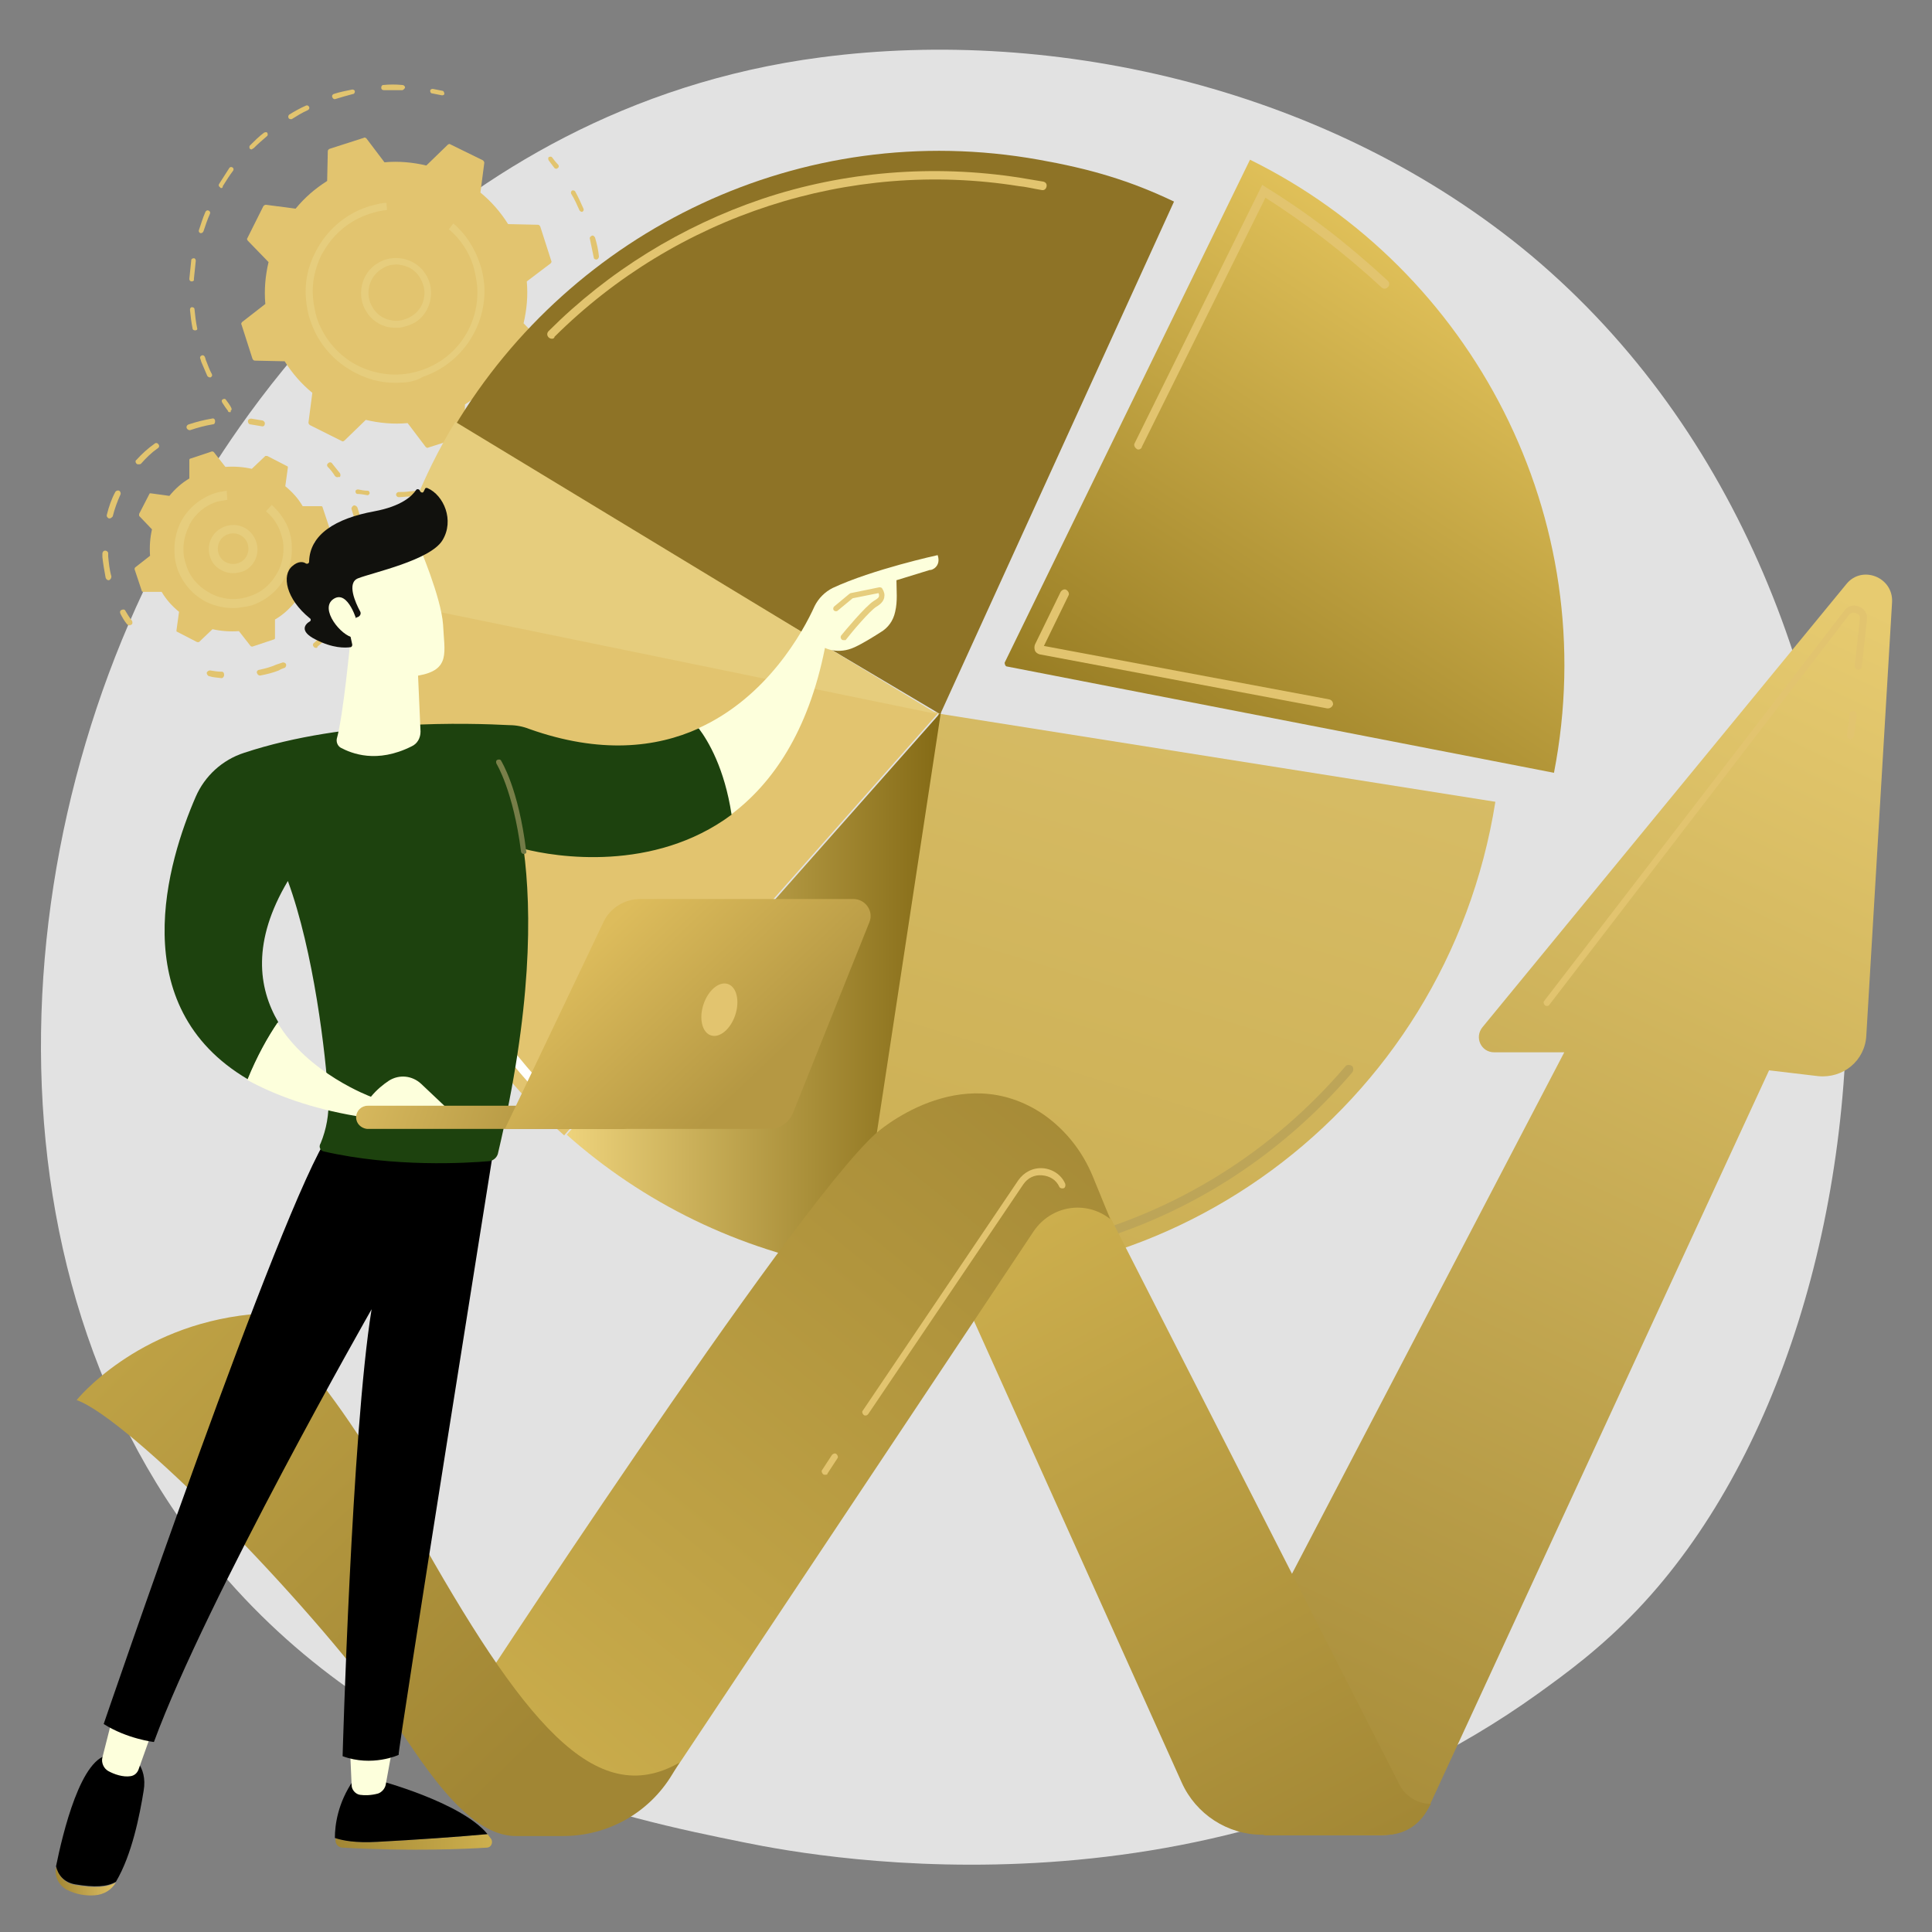 <?xml version="1.0" encoding="utf-8"?>
<!-- Generator: Adobe Illustrator 27.9.0, SVG Export Plug-In . SVG Version: 6.00 Build 0)  -->
<svg version="1.1" id="Layer_1" xmlns="http://www.w3.org/2000/svg" xmlns:xlink="http://www.w3.org/1999/xlink" x="0px" y="0px"
	 viewBox="0 0 300 300" style="enable-background:new 0 0 300 300;" xml:space="preserve">
<rect x="0" y="0" width="300" height="300" fill="#808080" stroke="none"/>
<style type="text/css">
	.st0{fill:#E2E2E2;}
	.st1{fill:#e2c46f;}
	.st2{fill:#e6cd7d;}
	.st3{fill:url(#SVGID_1_);}
	.st4{fill:url(#SVGID_00000000222726148529269380000006846819224199630224_);}
	.st5{fill:url(#SVGID_00000067218021758616212250000005529940956613794723_);}
	.st6{fill:#8e7326;}
	.st7{fill:#FFFFFF;}
	.st8{fill:url(#SVGID_00000155828343692432430740000007980453730355411841_);}
	.st9{fill:url(#SVGID_00000066511059005804688850000003956495611096771985_);}
	.st10{fill:url(#SVGID_00000021838498438984024450000006890027105237712276_);}
	.st11{fill:url(#SVGID_00000021834363989255572800000010546528523473813929_);}
	.st12{fill:url(#SVGID_00000115506575009236163040000007058758228608125088_);}
	.st13{fill:url(#SVGID_00000088826144866521563050000001747635051911875232_);}
	.st14{fill:#FDFFDC;}
	.st15{fill:url(#SVGID_00000136382110813805343520000006431117312712552348_);}
	.st16{fill:#1D420E;}
	.st17{fill:url(#SVGID_00000103267483029184307310000004255384995119972010_);}
	.st18{fill:#11110D;}
	.st19{fill:#e6cd7d;}
	.st20{fill:url(#SVGID_00000156583719816627104660000011815007386832869291_);}
	.st21{fill:url(#SVGID_00000088113142805985479260000007902919807056352699_);}
</style>
<g id="Background">
</g>
<path class="st0" d="M254.3,249.9c-5.8,6.1-11.2,10-15.5,13.1c-50.6,36.3-110.5,25.7-123.2,23.1c-18.8-3.8-55.1-11.2-81.4-42.1
	c-39.7-46.7-33.6-120.4-2.7-169c5.6-8.9,35.4-58.2,96-66.1c36.6-4.8,79.3,4.9,110.3,30.8C302.5,94.1,297.9,204,254.3,249.9z"/>
<g>
	<g>
		<g>
			<path class="st1" d="M86.4,26.2c-0.1,0-0.2,0-0.3-0.1c-0.3-0.4-0.6-0.8-0.9-1.2c-0.1-0.2-0.1-0.4,0-0.5c0.2-0.1,0.4-0.1,0.5,0
				c0.3,0.4,0.6,0.8,1,1.2c0.1,0.2,0.1,0.4-0.1,0.5C86.5,26.2,86.5,26.2,86.4,26.2z"/>
			<path class="st1" d="M63.6,77.1c-0.6,0-1.2,0.1-1.7,0.1c-0.2,0-0.4-0.2-0.4-0.4c0-0.2,0.2-0.4,0.4-0.4c0.6,0,1.1,0,1.7-0.1
				c0.4,0,0.8-0.1,1.2-0.1c0.2,0,0.4,0.1,0.4,0.3c0,0.2-0.1,0.4-0.3,0.4C64.4,77,64,77.1,63.6,77.1z M69.6,76.1
				c-0.2,0-0.3-0.1-0.4-0.3c-0.1-0.2,0.1-0.4,0.3-0.5c0.9-0.2,1.8-0.5,2.7-0.9l0.1,0c0.2-0.1,0.4,0,0.5,0.2c0.1,0.2,0,0.4-0.2,0.5
				l-0.1,0C71.5,75.5,70.6,75.8,69.6,76.1C69.6,76.1,69.6,76.1,69.6,76.1z M76.8,73.2c-0.1,0-0.3-0.1-0.4-0.2
				c-0.1-0.2,0-0.4,0.1-0.5c0.9-0.5,1.7-1,2.5-1.5c0.2-0.1,0.4-0.1,0.5,0.1c0.1,0.2,0.1,0.4-0.1,0.5c-0.8,0.6-1.7,1.1-2.6,1.6
				C76.9,73.2,76.8,73.2,76.8,73.2z M83,68.6c-0.1,0-0.2,0-0.3-0.1c-0.1-0.2-0.1-0.4,0-0.5c0.7-0.7,1.4-1.4,2-2.1
				c0.1-0.2,0.4-0.2,0.5,0c0.2,0.1,0.2,0.4,0,0.5c-0.7,0.7-1.4,1.5-2.1,2.2C83.2,68.6,83.1,68.6,83,68.6z M88,62.7
				c-0.1,0-0.2,0-0.2-0.1c-0.2-0.1-0.2-0.3-0.1-0.5c0.5-0.8,1-1.7,1.5-2.5c0.1-0.2,0.3-0.3,0.5-0.2c0.2,0.1,0.3,0.3,0.2,0.5
				c-0.5,0.9-1,1.8-1.5,2.6C88.2,62.6,88.1,62.6,88,62.7z M91.4,55.7c0,0-0.1,0-0.1,0c-0.2-0.1-0.3-0.3-0.2-0.5
				c0.3-0.9,0.6-1.9,0.8-2.8c0-0.2,0.3-0.3,0.5-0.3c0.2,0,0.3,0.3,0.3,0.5c-0.2,1-0.5,1.9-0.8,2.9C91.7,55.6,91.5,55.6,91.4,55.7z
				 M92.9,48.1C92.9,48.1,92.9,48.1,92.9,48.1c-0.3,0-0.4-0.2-0.4-0.4c0.1-1,0.1-2,0.1-2.9c0-0.2,0.2-0.4,0.4-0.4
				c0.2,0,0.4,0.2,0.4,0.4c0,1,0,2-0.1,3C93.3,47.9,93.1,48,92.9,48.1z M92.6,40.3c-0.2,0-0.4-0.1-0.4-0.3c-0.2-1-0.4-1.9-0.6-2.9
				c-0.1-0.2,0.1-0.4,0.3-0.5c0.2-0.1,0.4,0.1,0.5,0.3c0.3,1,0.5,1.9,0.6,2.9C93,40.1,92.8,40.3,92.6,40.3
				C92.6,40.3,92.6,40.3,92.6,40.3z M90.4,32.9c-0.2,0-0.3-0.1-0.4-0.2c-0.4-0.9-0.8-1.8-1.3-2.6c-0.1-0.2,0-0.4,0.1-0.5
				c0.2-0.1,0.4,0,0.5,0.1c0.5,0.9,0.9,1.8,1.3,2.7c0.1,0.2,0,0.4-0.2,0.5C90.4,32.8,90.4,32.9,90.4,32.9z"/>
			<path class="st1" d="M57.1,76.9C57,76.9,57,76.9,57.1,76.9c-0.6-0.1-1.1-0.2-1.6-0.2c-0.2,0-0.3-0.2-0.3-0.4
				c0-0.2,0.2-0.3,0.4-0.3c0.5,0.1,1,0.2,1.5,0.2c0.2,0,0.3,0.2,0.3,0.4C57.4,76.7,57.2,76.9,57.1,76.9z"/>
		</g>
		<g>
			<path class="st1" d="M35.7,64c-0.1,0-0.3,0-0.3-0.2c-0.3-0.4-0.6-0.8-0.9-1.3c-0.1-0.2-0.1-0.4,0.1-0.5c0.2-0.1,0.4-0.1,0.5,0.1
				c0.3,0.4,0.6,0.8,0.8,1.2c0.1,0.2,0.1,0.4-0.1,0.5C35.9,64,35.8,64,35.7,64z"/>
			<path class="st1" d="M32.6,58.6c-0.2,0-0.3-0.1-0.4-0.2c-0.3-0.7-0.6-1.4-0.9-2.1c-0.1-0.2-0.1-0.4-0.2-0.6
				c-0.1-0.2,0-0.4,0.2-0.5c0.2-0.1,0.4,0,0.5,0.2c0.1,0.2,0.1,0.4,0.2,0.6c0.3,0.7,0.5,1.4,0.9,2.1c0.1,0.2,0,0.4-0.2,0.5
				C32.7,58.6,32.7,58.6,32.6,58.6z M30.3,51.3c-0.2,0-0.4-0.1-0.4-0.3c-0.2-1-0.3-1.9-0.4-2.9c0-0.2,0.1-0.4,0.3-0.4
				c0.2,0,0.4,0.1,0.4,0.3c0.1,1,0.2,1.9,0.4,2.9C30.7,51.1,30.6,51.3,30.3,51.3C30.3,51.3,30.3,51.3,30.3,51.3z M29.8,43.7
				C29.8,43.7,29.8,43.7,29.8,43.7c-0.3,0-0.4-0.2-0.4-0.4c0.1-1,0.2-2,0.3-2.9c0-0.2,0.2-0.3,0.4-0.3c0.2,0,0.3,0.2,0.3,0.4
				c-0.1,0.9-0.2,1.9-0.3,2.9C30.2,43.5,30,43.7,29.8,43.7z M31.2,36.2c0,0-0.1,0-0.1,0c-0.2-0.1-0.3-0.3-0.2-0.5
				c0.3-0.9,0.6-1.9,1-2.8c0.1-0.2,0.3-0.3,0.5-0.2c0.2,0.1,0.3,0.3,0.2,0.5c-0.4,0.9-0.7,1.8-1,2.7C31.5,36.1,31.4,36.2,31.2,36.2z
				 M34.4,29.2c-0.1,0-0.2,0-0.2-0.1C34,29,33.9,28.8,34,28.6c0.5-0.8,1.1-1.7,1.6-2.5c0.1-0.2,0.4-0.2,0.5-0.1
				c0.2,0.1,0.2,0.4,0.1,0.5c-0.6,0.8-1.1,1.6-1.6,2.4C34.6,29.1,34.5,29.2,34.4,29.2z M39.1,23.2c-0.1,0-0.2,0-0.3-0.1
				c-0.1-0.1-0.1-0.4,0-0.5c0.7-0.7,1.4-1.4,2.2-2c0.2-0.1,0.4-0.1,0.5,0c0.1,0.2,0.1,0.4,0,0.5c-0.7,0.6-1.5,1.3-2.1,1.9
				C39.2,23.1,39.1,23.2,39.1,23.2z M45.1,18.5c-0.1,0-0.3-0.1-0.3-0.2c-0.1-0.2,0-0.4,0.1-0.5c0.8-0.5,1.7-1,2.6-1.4
				c0.2-0.1,0.4,0,0.5,0.2c0.1,0.2,0,0.4-0.2,0.5c-0.9,0.4-1.7,0.9-2.5,1.4C45.2,18.5,45.1,18.5,45.1,18.5z M52,15.4
				c-0.2,0-0.3-0.1-0.4-0.3c-0.1-0.2,0-0.4,0.2-0.5c0.9-0.3,1.9-0.5,2.9-0.7c0.2,0,0.4,0.1,0.4,0.3c0,0.2-0.1,0.4-0.3,0.4
				C54,14.8,53,15.1,52,15.4C52.1,15.4,52.1,15.4,52,15.4z M62.5,14C62.5,14,62.4,14,62.5,14c-1,0-2,0-2.9,0c-0.2,0-0.4-0.1-0.4-0.4
				c0-0.2,0.1-0.4,0.3-0.4c0,0,0,0,0,0c1-0.1,2-0.1,3,0c0.2,0,0.4,0.2,0.4,0.4C62.8,13.8,62.7,13.9,62.5,14z"/>
			<path class="st1" d="M68.7,14.8c0,0-0.1,0-0.1,0c-0.5-0.1-1-0.2-1.5-0.3c-0.2,0-0.3-0.2-0.3-0.4c0-0.2,0.2-0.3,0.4-0.3
				c0.5,0.1,1,0.2,1.5,0.3c0.2,0,0.3,0.3,0.3,0.5C69,14.7,68.8,14.8,68.7,14.8z"/>
		</g>
		<g>
			<path class="st1" d="M69.9,22.4c-0.1-0.1-0.3,0-0.4,0.1l-3.3,3.2c-2.1-0.5-4.3-0.7-6.5-0.5l-2.8-3.7c-0.1-0.1-0.3-0.2-0.4-0.1
				l-5.3,1.7c-0.2,0.1-0.3,0.2-0.3,0.4l-0.1,4.6c-1.9,1.2-3.5,2.6-4.9,4.3l-4.6-0.6c-0.2,0-0.3,0.1-0.4,0.2l-2.5,5
				c-0.1,0.1,0,0.3,0.1,0.4l3.2,3.3c-0.5,2.1-0.7,4.3-0.5,6.5L37.6,50c-0.1,0.1-0.2,0.3-0.1,0.4l1.7,5.3c0.1,0.2,0.2,0.3,0.4,0.3
				l4.6,0.1c1.2,1.9,2.6,3.5,4.3,4.9l-0.6,4.6c0,0.2,0.1,0.3,0.2,0.4l5,2.5c0.1,0.1,0.3,0,0.4-0.1l3.3-3.2c2.1,0.5,4.3,0.7,6.5,0.5
				l2.8,3.7c0.1,0.1,0.3,0.2,0.4,0.1l5.3-1.7c0.2-0.1,0.3-0.2,0.3-0.4l0.1-4.6c1.9-1.2,3.5-2.6,4.9-4.3l4.6,0.6
				c0.2,0,0.3-0.1,0.4-0.2l2.5-5c0.1-0.1,0-0.3-0.1-0.4l-3.2-3.3c0.5-2.1,0.7-4.3,0.5-6.5l3.7-2.8c0.1-0.1,0.2-0.3,0.1-0.4l-1.7-5.3
				c-0.1-0.2-0.2-0.3-0.4-0.3l-4.6-0.1c-1.2-1.9-2.6-3.5-4.3-4.9l0.6-4.6c0-0.2-0.1-0.3-0.2-0.4L69.9,22.4z"/>
			<g>
				<path class="st2" d="M61.9,50.9c-0.5,0-1,0-1.6-0.1c-1.4-0.3-2.7-1.2-3.4-2.4c-0.8-1.2-1-2.7-0.7-4.1c0.3-1.4,1.2-2.7,2.4-3.4
					c1.2-0.8,2.7-1,4.1-0.7c1.4,0.3,2.7,1.2,3.4,2.4c0.8,1.2,1,2.7,0.7,4.1c-0.3,1.4-1.2,2.7-2.4,3.4C63.6,50.5,62.8,50.8,61.9,50.9
					z M61.2,41.1c-0.7,0-1.4,0.3-2,0.7c-2,1.3-2.6,4-1.3,6c0.6,1,1.6,1.7,2.7,1.9c1.1,0.3,2.3,0,3.3-0.6c1-0.6,1.7-1.6,1.9-2.7
					c0.3-1.1,0-2.3-0.6-3.3c-0.6-1-1.6-1.7-2.7-1.9C62,41.1,61.6,41,61.2,41.1z"/>
			</g>
			<path class="st2" d="M62.4,59.4c-2.5,0.2-4.9-0.3-7.2-1.5c-3.3-1.7-5.8-4.5-7-8.1c-0.4-1.1-0.6-2.3-0.7-3.5
				c-0.2-2.5,0.3-4.9,1.5-7.2c1.7-3.3,4.5-5.8,8.1-7c0.1,0,0.2-0.1,0.3-0.1c0.8-0.2,1.5-0.4,2.3-0.5c0.1,0,0.2,0,0.3,0l0.1,1.1
				c-0.9,0.1-1.8,0.3-2.7,0.6l0,0c-3.1,1-5.6,3.1-7.2,5.9c-0.1,0.2-0.2,0.3-0.3,0.5c-1,2.1-1.5,4.3-1.3,6.6c0.1,1.1,0.3,2.1,0.6,3.2
				c1.1,3.2,3.4,5.9,6.4,7.4c3.1,1.5,6.5,1.8,9.8,0.7c5.7-1.9,9.1-7.3,8.7-13c-0.1-1-0.3-2.1-0.6-3.2c-0.7-2.2-2-4.2-3.8-5.7
				l0.7-0.9c1.9,1.6,3.3,3.8,4.1,6.2c0.4,1.1,0.6,2.3,0.7,3.4c0.4,6.2-3.4,12.1-9.5,14.2C64.7,59.1,63.5,59.4,62.4,59.4z"/>
		</g>
	</g>
	<g>
		<g>
			<path class="st1" d="M52.4,74.1c-0.2,0-0.3-0.1-0.4-0.2c-0.3-0.5-0.7-1-1.1-1.4c-0.2-0.2-0.1-0.5,0.1-0.6
				c0.2-0.2,0.5-0.1,0.6,0.1c0.4,0.5,0.8,1,1.2,1.5c0.1,0.2,0.1,0.5-0.1,0.6C52.6,74,52.5,74.1,52.4,74.1z"/>
			<path class="st1" d="M40.4,104.9c-0.2,0-0.4-0.1-0.5-0.4c-0.1-0.2,0.1-0.5,0.4-0.5c0.9-0.2,1.7-0.4,2.6-0.8
				c0.3-0.1,0.6-0.2,0.9-0.3c0.2-0.1,0.5,0,0.6,0.2c0.1,0.2,0,0.5-0.2,0.6c-0.3,0.1-0.6,0.2-0.9,0.4
				C42.3,104.5,41.4,104.7,40.4,104.9C40.5,104.9,40.4,104.9,40.4,104.9z M49.1,100.6c-0.1,0-0.3,0-0.4-0.2
				c-0.2-0.2-0.1-0.5,0.1-0.6c0.9-0.8,1.8-1.7,2.5-2.6c0.2-0.2,0.4-0.2,0.6-0.1c0.2,0.2,0.2,0.4,0.1,0.6c-0.8,1-1.7,1.9-2.7,2.7
				C49.3,100.6,49.2,100.6,49.1,100.6z M54.7,92.7c-0.1,0-0.1,0-0.2,0c-0.2-0.1-0.4-0.4-0.3-0.6c0.4-1.1,0.8-2.3,1-3.5
				c0-0.2,0.3-0.4,0.5-0.4c0.2,0,0.4,0.3,0.4,0.5c-0.2,1.2-0.6,2.5-1,3.7C55,92.6,54.9,92.7,54.7,92.7z M55.9,83.1
				c-0.2,0-0.5-0.2-0.5-0.4c-0.1-1.2-0.4-2.4-0.8-3.6c-0.1-0.2,0.1-0.5,0.3-0.6c0.2-0.1,0.5,0.1,0.6,0.3c0.4,1.2,0.7,2.5,0.8,3.7
				C56.4,82.9,56.2,83.1,55.9,83.1C55.9,83.1,55.9,83.1,55.9,83.1z"/>
			<path class="st1" d="M34.4,105.3C34.3,105.3,34.3,105.3,34.4,105.3c-0.7-0.1-1.3-0.1-1.9-0.3c-0.2,0-0.4-0.3-0.4-0.5
				c0-0.2,0.3-0.4,0.5-0.4c0.6,0.1,1.2,0.2,1.8,0.2c0.3,0,0.4,0.2,0.4,0.5C34.8,105.1,34.6,105.3,34.4,105.3z"/>
		</g>
		<g>
			<path class="st1" d="M20.1,97.1c-0.2,0-0.3-0.1-0.4-0.2c-0.4-0.5-0.7-1-1-1.6c-0.1-0.2-0.1-0.5,0.2-0.6c0.2-0.1,0.5-0.1,0.6,0.2
				c0.3,0.5,0.6,1,1,1.5c0.1,0.2,0.1,0.5-0.1,0.6C20.2,97.1,20.1,97.1,20.1,97.1z"/>
			<path class="st1" d="M16.9,90.1c-0.2,0-0.4-0.1-0.5-0.4c-0.2-1.1-0.4-2.2-0.5-3.2c0-0.2,0-0.3,0-0.5c0-0.3,0.2-0.5,0.4-0.5
				c0.3,0,0.5,0.2,0.5,0.4c0,0.2,0,0.3,0,0.5c0.1,1,0.2,2.1,0.5,3.1C17.3,89.7,17.2,90,16.9,90.1C16.9,90,16.9,90.1,16.9,90.1z
				 M17,80.5c0,0-0.1,0-0.1,0c-0.2-0.1-0.4-0.3-0.3-0.6c0.3-1.2,0.7-2.4,1.3-3.5c0.1-0.2,0.4-0.3,0.6-0.2c0.2,0.1,0.3,0.4,0.2,0.6
				c-0.5,1.1-0.9,2.2-1.2,3.4C17.3,80.4,17.2,80.5,17,80.5z M21.5,72.1c-0.1,0-0.2,0-0.3-0.1c-0.2-0.2-0.2-0.5,0-0.6
				c0.8-0.9,1.8-1.8,2.8-2.5c0.2-0.2,0.5-0.1,0.6,0.1c0.2,0.2,0.1,0.5-0.1,0.6c-1,0.7-1.8,1.5-2.6,2.4
				C21.8,72.1,21.6,72.1,21.5,72.1z M29.5,66.8c-0.2,0-0.4-0.1-0.5-0.3c-0.1-0.2,0-0.5,0.3-0.6c1.2-0.4,2.4-0.7,3.6-0.9
				c0.3-0.1,0.5,0.1,0.5,0.4c0,0.3-0.1,0.5-0.4,0.5c-1.2,0.2-2.3,0.5-3.5,0.9C29.5,66.8,29.5,66.8,29.5,66.8z"/>
			<path class="st1" d="M40.8,66.2c0,0-0.1,0-0.1,0c-0.6-0.1-1.2-0.2-1.8-0.3c-0.3,0-0.4-0.3-0.4-0.5c0-0.3,0.3-0.4,0.5-0.4
				c0.6,0.1,1.2,0.2,1.8,0.3c0.2,0.1,0.4,0.3,0.3,0.6C41.1,66,41,66.2,40.8,66.2z"/>
		</g>
		<g>
			<path class="st1" d="M41.5,70.8c-0.1,0-0.2,0-0.3,0l-2.1,2c-1.3-0.3-2.7-0.4-4.1-0.3l-1.8-2.3c-0.1-0.1-0.2-0.1-0.3-0.1l-3.3,1.1
				c-0.1,0-0.2,0.1-0.2,0.2l0,2.9c-1.2,0.7-2.2,1.6-3.1,2.7l-2.9-0.4c-0.1,0-0.2,0-0.2,0.1l-1.6,3.1c0,0.1,0,0.2,0,0.3l2,2.1
				c-0.3,1.3-0.4,2.7-0.3,4.1l-2.3,1.8c-0.1,0.1-0.1,0.2-0.1,0.3l1.1,3.3c0,0.1,0.1,0.2,0.2,0.2l2.9,0c0.7,1.2,1.6,2.2,2.7,3.1
				l-0.4,2.9c0,0.1,0,0.2,0.1,0.2l3.1,1.6c0.1,0,0.2,0,0.3,0l2.1-2c1.3,0.3,2.7,0.4,4.1,0.3l1.8,2.3c0.1,0.1,0.2,0.1,0.3,0.1
				l3.3-1.1c0.1,0,0.2-0.1,0.2-0.2l0-2.9c1.2-0.7,2.2-1.6,3.1-2.7l2.9,0.4c0.1,0,0.2,0,0.2-0.1l1.6-3.1c0-0.1,0-0.2,0-0.3l-2-2.1
				c0.3-1.3,0.4-2.7,0.3-4.1l2.3-1.8c0.1-0.1,0.1-0.2,0.1-0.3l-1.1-3.3c0-0.1-0.1-0.2-0.2-0.2l-2.9,0c-0.7-1.2-1.6-2.2-2.7-3.1
				l0.4-2.9c0-0.1,0-0.2-0.1-0.2L41.5,70.8z"/>
			<g>
				<path class="st2" d="M36.5,89c-1.3,0.1-2.7-0.5-3.5-1.7c-1.1-1.8-0.6-4.1,1.2-5.2l0,0c1.8-1.1,4.1-0.6,5.2,1.2
					c1.1,1.8,0.6,4.1-1.2,5.2C37.7,88.8,37.1,88.9,36.5,89z M34.9,83.2c-1.1,0.7-1.4,2.2-0.7,3.3c0.7,1.1,2.2,1.4,3.3,0.7
					c1.1-0.7,1.4-2.2,0.7-3.3C37.5,82.8,36,82.5,34.9,83.2L34.9,83.2z"/>
			</g>
			<path class="st2" d="M36.8,94.4c-1.6,0.1-3.2-0.2-4.7-0.9c-2.2-1.1-3.8-3-4.6-5.3c-0.2-0.7-0.4-1.5-0.4-2.3
				c-0.1-1.6,0.2-3.2,0.9-4.7c1.1-2.2,3-3.8,5.3-4.6c0.6-0.2,1.3-0.3,1.9-0.4l0.1,1.4c-0.5,0.1-1.1,0.2-1.6,0.3
				c-1.9,0.6-3.4,1.9-4.3,3.6c0,0,0,0.1,0,0.1c0,0.1-0.1,0.1-0.1,0.2c-0.6,1.2-0.9,2.6-0.8,4c0,0.6,0.2,1.3,0.4,1.9
				c0.6,2,2,3.5,3.9,4.5c1.8,0.9,3.9,1.1,5.9,0.4c2-0.6,3.5-2,4.5-3.9c0.6-1.2,0.9-2.6,0.8-4c0-0.6-0.2-1.3-0.4-1.9
				c-0.4-1.3-1.2-2.5-2.3-3.4l0.9-1c1.2,1.1,2.2,2.5,2.7,4c0.2,0.7,0.4,1.5,0.4,2.3c0.1,1.6-0.2,3.2-0.9,4.7c-1.1,2.2-3,3.8-5.3,4.6
				C38.3,94.2,37.6,94.3,36.8,94.4z"/>
		</g>
	</g>
</g>
<g>
	<g>
		<linearGradient id="SVGID_1_" gradientUnits="userSpaceOnUse" x1="227.964" y1="-8.711" x2="155.835" y2="227.791">
			<stop  offset="0" style="stop-color:#e6cd7d"/>
			<stop  offset="1" style="stop-color:#c8ab4e"/>
		</linearGradient>
		<path class="st3" d="M132,197.3c0.3,0.1,0.6,0.1,0.9,0.2c47.3,7.5,91.7-25.2,99.3-73l-86.5-13.7L132,197.3z"/>
		
			<linearGradient id="SVGID_00000057831187600787320520000015100740490628059312_" gradientUnits="userSpaceOnUse" x1="87.978" y1="153.931" x2="146.133" y2="153.931">
			<stop  offset="0" style="stop-color:#eed37c"/>
			<stop  offset="1" style="stop-color:#846a15"/>
		</linearGradient>
		<path style="fill:url(#SVGID_00000057831187600787320520000015100740490628059312_);" d="M146.1,110.6L88,176.2
			c11.8,10.5,26.6,17.9,43.3,20.8c0.5,0.1,1.1,0.2,1.6,0.3L146.1,110.6z"/>
		<path class="st1" d="M145.7,110.7L59.9,93.2c-0.1,0.5-0.2,1.1-0.3,1.6c-5.8,31.3,5.8,61.8,28,81.5L145.7,110.7z"/>
		
			<linearGradient id="SVGID_00000070110229612476933500000014502365898206733482_" gradientUnits="userSpaceOnUse" x1="171.772" y1="142.923" x2="235.77" y2="44.792">
			<stop  offset="0" style="stop-color:#846a15"/>
			<stop  offset="1" style="stop-color:#e4c45c"/>
		</linearGradient>
		<path style="fill:url(#SVGID_00000070110229612476933500000014502365898206733482_);" d="M156.4,103.5l84.9,16.5
			c7.7-39.6-12.7-78.2-47.2-95.2l-38.1,78.1C156,103.1,156.1,103.5,156.4,103.5z"/>
		<path class="st6" d="M146,110.9l36.3-79.6c-6.9-3.3-13.1-5.1-21-6.5c-36.9-6.6-72.5,11-90.7,41.4L146,110.9z"/>
		<path class="st2" d="M70.7,65.5c-5.1,8.4-8.8,17.7-10.9,27.8l0,0l85.8,17.6L70.7,65.5z"/>
	</g>
	<path class="st1" d="M85.7,52.6c-0.2,0-0.4-0.1-0.5-0.2c-0.3-0.3-0.3-0.7,0-1c9.3-9.3,20.7-16.3,33.1-20.5
		c12.8-4.3,26.7-5.4,40.1-3.3c1.2,0.2,2.4,0.4,3.6,0.6c0.4,0.1,0.6,0.4,0.5,0.8c-0.1,0.4-0.4,0.6-0.8,0.5c-1.2-0.2-2.4-0.5-3.5-0.6
		c-26.3-4.2-53.2,4.6-72.1,23.4C86.1,52.5,85.9,52.6,85.7,52.6z"/>
	<path class="st7" d="M87.3,173.2c-0.2,0-0.3-0.1-0.5-0.2c-17.2-16.4-26.9-39.3-26.4-62.9c0-0.4,0.3-0.7,0.7-0.7c0,0,0,0,0,0
		c0.4,0,0.7,0.3,0.7,0.7c-0.4,23.2,9.1,45.8,26,61.9c0.3,0.3,0.3,0.7,0,1C87.7,173.2,87.5,173.2,87.3,173.2z"/>
	
		<linearGradient id="SVGID_00000133497735041442247450000009091126854047966902_" gradientUnits="userSpaceOnUse" x1="190.723" y1="153.414" x2="199.739" y2="72.962">
		<stop  offset="0" style="stop-color:#bda558"/>
		<stop  offset="1" style="stop-color:#e7cb70"/>
	</linearGradient>
	<path style="fill:url(#SVGID_00000133497735041442247450000009091126854047966902_);" d="M166.2,193.7c-0.3,0-0.6-0.2-0.7-0.5
		c-0.1-0.4,0.1-0.7,0.5-0.8c16.8-4.3,31.6-13.6,42.9-26.8c0.2-0.3,0.7-0.3,1-0.1c0.3,0.2,0.3,0.7,0.1,1
		c-11.5,13.4-26.5,22.9-43.6,27.2C166.3,193.7,166.2,193.7,166.2,193.7z"/>
	<path class="st1" d="M176.8,69.8c-0.1,0-0.2,0-0.3-0.1c-0.3-0.2-0.5-0.6-0.3-0.9L196,28.7l0.6,0.4c6.5,4,12.5,8.6,18.9,14.5
		c0.3,0.3,0.3,0.7,0,1c-0.3,0.3-0.7,0.3-1,0c-6.1-5.6-11.9-10-18-13.9l-19.2,38.7C177.3,69.6,177,69.8,176.8,69.8z"/>
	<path class="st1" d="M206.2,110c0,0-0.1,0-0.1,0l-44.7-8.4c-0.3-0.1-0.6-0.3-0.7-0.6c-0.1-0.3-0.1-0.6,0-0.9l4-8.2
		c0.2-0.3,0.6-0.5,0.9-0.3c0.3,0.2,0.5,0.6,0.3,0.9l-3.8,7.8l44.3,8.3c0.4,0.1,0.6,0.4,0.6,0.8C206.9,109.7,206.6,110,206.2,110z"/>
</g>
<g>
	
		<linearGradient id="SVGID_00000133513481310949993450000001667171114742631867_" gradientUnits="userSpaceOnUse" x1="291.462" y1="94.248" x2="194.364" y2="298.847">
		<stop  offset="0" style="stop-color:#e7cb70"/>
		<stop  offset="1" style="stop-color:#a18634"/>
	</linearGradient>
	<path style="fill:url(#SVGID_00000133513481310949993450000001667171114742631867_);" d="M189.9,264.9l53-101.5H232
		c-2,0-3.1-2.3-1.8-3.9l56.5-68.8c2.4-3,7.3-1.1,7.1,2.8l-4,67.3c-0.2,3.9-3.6,6.7-7.5,6.3l-7.6-0.9l-52.6,113.9
		c-1.4,3-4.3,4.9-7.6,4.9h-18.2L189.9,264.9z"/>
	
		<linearGradient id="SVGID_00000034081035686826263550000015027273454194845618_" gradientUnits="userSpaceOnUse" x1="210.624" y1="293.268" x2="154.446" y2="187.155">
		<stop  offset="0" style="stop-color:#a18634"/>
		<stop  offset="1" style="stop-color:#ceb04e"/>
	</linearGradient>
	<path style="fill:url(#SVGID_00000034081035686826263550000015027273454194845618_);" d="M146.1,193.7l37.4,83.1
		c2.2,4.9,7.1,8.1,12.5,8.1h19.3c2.6,0,4.9-1.4,6.2-3.6l0.7-1.2l0,0c-2.1,0-4-1.2-4.9-3l-49.8-97.7L146.1,193.7z"/>
	
		<linearGradient id="SVGID_00000145775538485087876060000003732190069825376158_" gradientUnits="userSpaceOnUse" x1="175.433" y1="156.948" x2="72.787" y2="283.869">
		<stop  offset="0" style="stop-color:#a18634"/>
		<stop  offset="1" style="stop-color:#ceb04e"/>
	</linearGradient>
	<path style="fill:url(#SVGID_00000145775538485087876060000003732190069825376158_);" d="M172.4,189.3L172.4,189.3
		c-3.8-3-9.2-2.1-11.9,1.9l-55,82.6c-4.4,6.6-11.8,10.6-19.8,10.6H78l-6.3-18.1c0,0,51.1-78.4,64.3-90.3c0,0,13.1-11.8,26.1-2.9
		c3.4,2.4,6,5.7,7.6,9.6L172.4,189.3z"/>
	
		<linearGradient id="SVGID_00000001640337142121867530000014827395674825776281_" gradientUnits="userSpaceOnUse" x1="83.823" y1="271.321" x2="-11.489" y2="172.96">
		<stop  offset="0" style="stop-color:#a18634"/>
		<stop  offset="1" style="stop-color:#ceb04e"/>
	</linearGradient>
	<path style="fill:url(#SVGID_00000001640337142121867530000014827395674825776281_);" d="M11.9,217.4c0,0,9.2-11.5,27-13.3
		c0,0,8.5,2.9,25.4,33.1c16.9,30.2,28.1,44,41.2,36.5l-1.1,1.8c-3.6,6-10,9.6-17,9.6h-7.3c-8,0-15-12.3-19.6-18.8
		C47.4,248.1,20,220.3,11.9,217.4z"/>
	<path class="st1" d="M287.3,114.8C287.3,114.8,287.3,114.8,287.3,114.8c-0.3,0-0.5-0.3-0.5-0.6l0.4-3.3c0-0.3,0.3-0.5,0.6-0.5
		c0.3,0,0.5,0.3,0.5,0.6l-0.4,3.3C287.8,114.6,287.6,114.8,287.3,114.8z"/>
	<path class="st1" d="M240.2,156.2c-0.1,0-0.2,0-0.3-0.1c-0.2-0.2-0.3-0.5-0.1-0.7l46.6-60.6c0.5-0.7,1.4-1,2.3-0.6
		c0.8,0.3,1.3,1.1,1.2,2l-0.8,7.3c0,0.3-0.3,0.5-0.6,0.5c-0.3,0-0.5-0.3-0.5-0.6l0.8-7.3c0.1-0.5-0.3-0.8-0.6-0.9
		c-0.3-0.1-0.8-0.1-1.1,0.3L240.6,156C240.5,156.2,240.3,156.2,240.2,156.2z"/>
	<path class="st1" d="M134.4,219.8c-0.1,0-0.2,0-0.3-0.1c-0.2-0.2-0.3-0.5-0.1-0.7l24.1-35.7c0.9-1.3,2.3-2,3.8-1.9
		c1.5,0.1,2.9,1,3.5,2.4c0.1,0.3,0,0.6-0.2,0.7c-0.3,0.1-0.6,0-0.7-0.2c-0.5-1.1-1.5-1.7-2.7-1.8c-1.2-0.1-2.2,0.4-2.9,1.4
		l-24.1,35.7C134.7,219.7,134.6,219.8,134.4,219.8z"/>
	<path class="st1" d="M128.1,229c-0.1,0-0.2,0-0.3-0.1c-0.2-0.2-0.3-0.5-0.1-0.7l1.5-2.3c0.2-0.2,0.5-0.3,0.7-0.1
		c0.2,0.2,0.3,0.5,0.1,0.7l-1.5,2.3C128.5,229,128.3,229,128.1,229z"/>
</g>
<g>
	
		<linearGradient id="SVGID_00000005967921961297616620000017163555595513305753_" gradientUnits="userSpaceOnUse" x1="52.045" y1="286.001" x2="76.358" y2="286.001">
		<stop  offset="0" style="stop-color:#a18634"/>
		<stop  offset="1" style="stop-color:#ceb04e"/>
	</linearGradient>
	<path style="fill:url(#SVGID_00000005967921961297616620000017163555595513305753_);" d="M75.7,284.8c-4.2,0.4-11.4,0.9-17.1,1.2
		c-3.4,0.2-5.4-0.2-6.5-0.6c0,0.1,0,0.2,0,0.4c0,0.6,0.5,1.1,1.1,1.1c10.8,0.6,19.3,0.2,22.4,0c0.6,0,1-0.7,0.7-1.3
		C76.1,285.3,75.9,285.1,75.7,284.8z"/>
	<path d="M58.6,286c5.7-0.3,12.9-0.8,17.1-1.2c-4.1-5-17.1-8.4-17.1-8.4h-3.7c-2.5,3.6-2.9,7.1-2.9,9
		C53.2,285.8,55.2,286.2,58.6,286z"/>
	<path class="st14" d="M54.3,270.4l0.3,6.8c0,0.7,0.6,1.4,1.3,1.5c0.7,0.1,1.7,0.1,2.8-0.2c0.6-0.2,1.1-0.8,1.2-1.4l1.2-6.6H54.3z"
		/>
	<g>
		
			<linearGradient id="SVGID_00000074417675976193950810000003279257350266608265_" gradientUnits="userSpaceOnUse" x1="8.65" y1="292.03" x2="17.967" y2="292.03">
			<stop  offset="0" style="stop-color:#a18634"/>
			<stop  offset="1" style="stop-color:#debf63"/>
		</linearGradient>
		<path style="fill:url(#SVGID_00000074417675976193950810000003279257350266608265_);" d="M11.7,292.7c-1.8-0.3-2.6-1.5-3-2.8
			c0,0,0,0,0,0c-0.3,1.4,0.4,2.8,1.6,3.5c1.5,0.8,3.1,1,4.4,0.9c1.4-0.1,2.6-0.8,3.3-2l0,0C16.6,293.1,14.7,293.2,11.7,292.7z"/>
		<path d="M20.2,272.5h-3c-4.6-0.1-7.5,12.4-8.5,17.3c0.3,1.3,1.2,2.5,3,2.8c3,0.5,4.9,0.4,6.3-0.4c2.5-4.2,3.7-10.4,4.3-14.1
			C23,274.1,20.2,272.5,20.2,272.5z"/>
	</g>
	<path class="st14" d="M17.6,266.2l-1.7,6.7c-0.2,0.8,0.2,1.7,0.9,2.1c0.9,0.5,2.3,1,3.5,0.8c0.6-0.1,1-0.5,1.2-1l2.5-7L17.6,266.2z
		"/>
	<path d="M76.7,178.1c0,0-15,93.9-14.8,94.4c0,0-4.1,1.9-8.7,0.2c0,0,1.4-50.2,4.5-69.4c0,0-25.6,44.9-33.8,67.2
		c0,0-4.2-0.5-7.8-2.8c0,0,27.6-80.8,35-91.5L76.7,178.1z"/>
	<path d="M58.4,202.9c-0.1,0-0.2,0-0.2-0.1c-0.2-0.1-0.3-0.4-0.1-0.6l5.6-9c0.1-0.1,0.2-0.2,0.3-0.2l4.1-0.8c0.2,0,0.5,0.1,0.5,0.3
		c0,0.2-0.1,0.5-0.3,0.5l-3.9,0.8l-5.5,8.8C58.7,202.8,58.5,202.9,58.4,202.9z"/>
	<path class="st14" d="M145.6,86.2c0,0-10.1,2.2-16.3,5.1c-1.2,0.6-2.2,1.6-2.8,2.8c-1.8,4-7.4,14.2-18.1,19c1.5,2,4,6.3,5.1,13.4
		c6.4-4.8,12-12.8,14.6-25.9c0,0,2,1.1,4.6-0.1c1.3-0.6,2.9-1.6,4-2.3c1.2-0.7,2-1.8,2.3-3.2c0.4-1.7,0.2-3.3,0.2-4.9l5.2-1.6
		C144.6,88.6,146.2,88,145.6,86.2z"/>
	<path class="st16" d="M113.6,126.5c-1.1-7.2-3.6-11.4-5.1-13.4c-6.6,3-15.3,4-26.3,0.1c-1-0.4-2.1-0.6-3.1-0.6
		c-5.9-0.3-25.2-1-41.2,4.3c-3.4,1.1-6.1,3.6-7.5,6.8c-4.3,9.9-11.3,32.5,8.1,43.9c1.5-3.7,3.2-6.7,4.7-8.9
		c-3.1-5.3-4.1-12.5,1.5-21.9c4,10.9,5.9,26.9,6.3,33.9c0.1,2.3-0.3,4.6-1.2,6.8l-0.1,0.2c-0.2,0.5,0.1,1,0.6,1.1
		c10.9,2.5,22.3,1.8,25.7,1.5c0.6-0.1,1.1-0.5,1.3-1.1c5.3-22.4,5.3-37.7,4-47.4C86.3,133.1,101.5,135.5,113.6,126.5z"/>
	
		<linearGradient id="SVGID_00000158745195006446260730000008682189781940119695_" gradientUnits="userSpaceOnUse" x1="141.88" y1="30.381" x2="33.685" y2="194.753">
		<stop  offset="0" style="stop-color:#debf63"/>
		<stop  offset="1" style="stop-color:#2A4D34"/>
	</linearGradient>
	<path style="fill:url(#SVGID_00000158745195006446260730000008682189781940119695_);" d="M81.3,132.6c-0.2,0-0.4-0.2-0.4-0.4
		c-1.2-9.4-3.8-13.6-3.8-13.6c-0.1-0.2-0.1-0.5,0.1-0.6c0.2-0.1,0.5-0.1,0.6,0.1c0.1,0.2,2.7,4.3,3.9,14
		C81.8,132.4,81.7,132.6,81.3,132.6C81.4,132.6,81.4,132.6,81.3,132.6z"/>
	<path class="st14" d="M54.4,99.5c0,0-1.1,11.7-2.1,15.2c-0.1,0.5,0.1,1.1,0.6,1.4c1.7,0.9,5.6,2.5,11-0.2c0.9-0.4,1.4-1.3,1.4-2.3
		l-0.5-11.3L54.4,99.5z"/>
	<path class="st14" d="M65,84.6c0,0,3.5,8.1,3.8,12.4c0.2,4.3,1.2,7-3.8,7.9c-4.9,0.9-9.1-1.6-11.3-5.8c0,0-3.5-6.6-2.7-9.2
		C51.7,87.1,65,84.6,65,84.6z"/>
	<path class="st18" d="M55.3,95.9l0.3-0.1c0.4-0.2,0.5-0.6,0.3-0.9c-0.7-1.3-2.1-4.4-0.3-5.1c2.3-0.9,11.2-2.8,13.1-5.9
		c1.9-3.1,0.2-7-2.3-8.1c-0.2-0.1-0.4,0-0.4,0.1l-0.2,0.4c-0.1,0.3-0.5,0.2-0.6-0.1c-0.1-0.3-0.5-0.3-0.6-0.1
		c-0.6,0.9-2.2,2.5-6.5,3.3C52.1,80.5,48.1,83,48,87.2c0,0.3-0.3,0.4-0.5,0.3c-0.4-0.3-1.2-0.4-2.1,0.4c-1.7,1.4-1,5.1,2.7,8.1
		c0.2,0.1,0.2,0.4,0,0.5c-0.7,0.4-1.7,1.5,0.9,2.8c2.7,1.4,4.6,1.3,5.4,1.2c0.2,0,0.3-0.2,0.3-0.4l-0.8-3.7c0-0.2,0.1-0.4,0.3-0.4
		H55.3z"/>
	<path class="st14" d="M55.5,96.7c0,0-1.4-5.2-3.7-3.7c-2.3,1.5,1.2,5.8,3.1,6L55.5,96.7z"/>
	<path class="st19" d="M131,99.4c-0.1,0-0.2,0-0.3-0.1c-0.2-0.2-0.2-0.4-0.1-0.6c0.4-0.5,3.8-4.6,5.1-5.4c0.5-0.3,0.8-0.5,0.8-0.8
		c0-0.1,0-0.3-0.1-0.4l-4,0.8l-2.3,1.9c-0.2,0.2-0.5,0.1-0.6,0c-0.2-0.2-0.1-0.5,0-0.6l2.4-2c0.1,0,0.1-0.1,0.2-0.1l4.4-0.9
		c0.2,0,0.4,0,0.5,0.2c0.3,0.5,0.4,0.9,0.3,1.4c-0.1,0.5-0.5,1-1.2,1.4c-1,0.6-3.8,3.9-4.8,5.2C131.2,99.4,131.1,99.4,131,99.4z"/>
	<path class="st14" d="M55.3,173.3l15.6,0.2l-5.5-5.2c-1.4-1.3-3.4-1.5-5-0.5c-0.9,0.6-1.9,1.4-2.8,2.5c0,0-9.8-3.6-14.5-11.5
		c-1.5,2.2-3.2,5.2-4.7,8.9C42.8,170.1,48.3,172.1,55.3,173.3z"/>
	<g>
		
			<linearGradient id="SVGID_00000132781181531857170630000010940162608021867904_" gradientUnits="userSpaceOnUse" x1="-5933.535" y1="12.994" x2="-5965.529" y2="21.763" gradientTransform="matrix(-0.999 -4.940000e-02 -4.940000e-02 0.999 -5875.496 -141.356)">
			<stop  offset="0" style="stop-color:#debf63"/>
			<stop  offset="1" style="stop-color:#b59843"/>
		</linearGradient>
		<path style="fill:url(#SVGID_00000132781181531857170630000010940162608021867904_);" d="M57,175.3C57,175.3,57.1,175.3,57,175.3
			l39.8,0c1,0,1.8-0.8,1.8-1.8c0-1-0.8-1.8-1.8-1.8l-39.7,0c-1,0-1.8,0.8-1.8,1.8C55.3,174.5,56.1,175.2,57,175.3z"/>
		
			<linearGradient id="SVGID_00000124874448714680942250000010702169113264417203_" gradientUnits="userSpaceOnUse" x1="-5928.4" y1="144.322" x2="-5950.968" y2="168.175" gradientTransform="matrix(-1 0 0 1 -5834.736 0)">
			<stop  offset="0" style="stop-color:#ddbc5c"/>
			<stop  offset="1" style="stop-color:#b59843"/>
		</linearGradient>
		<path style="fill:url(#SVGID_00000124874448714680942250000010702169113264417203_);" d="M132.5,139.6H99.4
			c-2.4,0-4.7,1.4-5.7,3.6l-15.3,32.1h41.1c1.6,0,3-1,3.6-2.4l11.9-29.7C135.7,141.5,134.4,139.6,132.5,139.6z"/>
		
			<ellipse transform="matrix(0.313 -0.95 0.95 0.313 -72.218 213.821)" class="st1" cx="111.7" cy="156.8" rx="4.2" ry="2.6"/>
	</g>
</g>
</svg>
